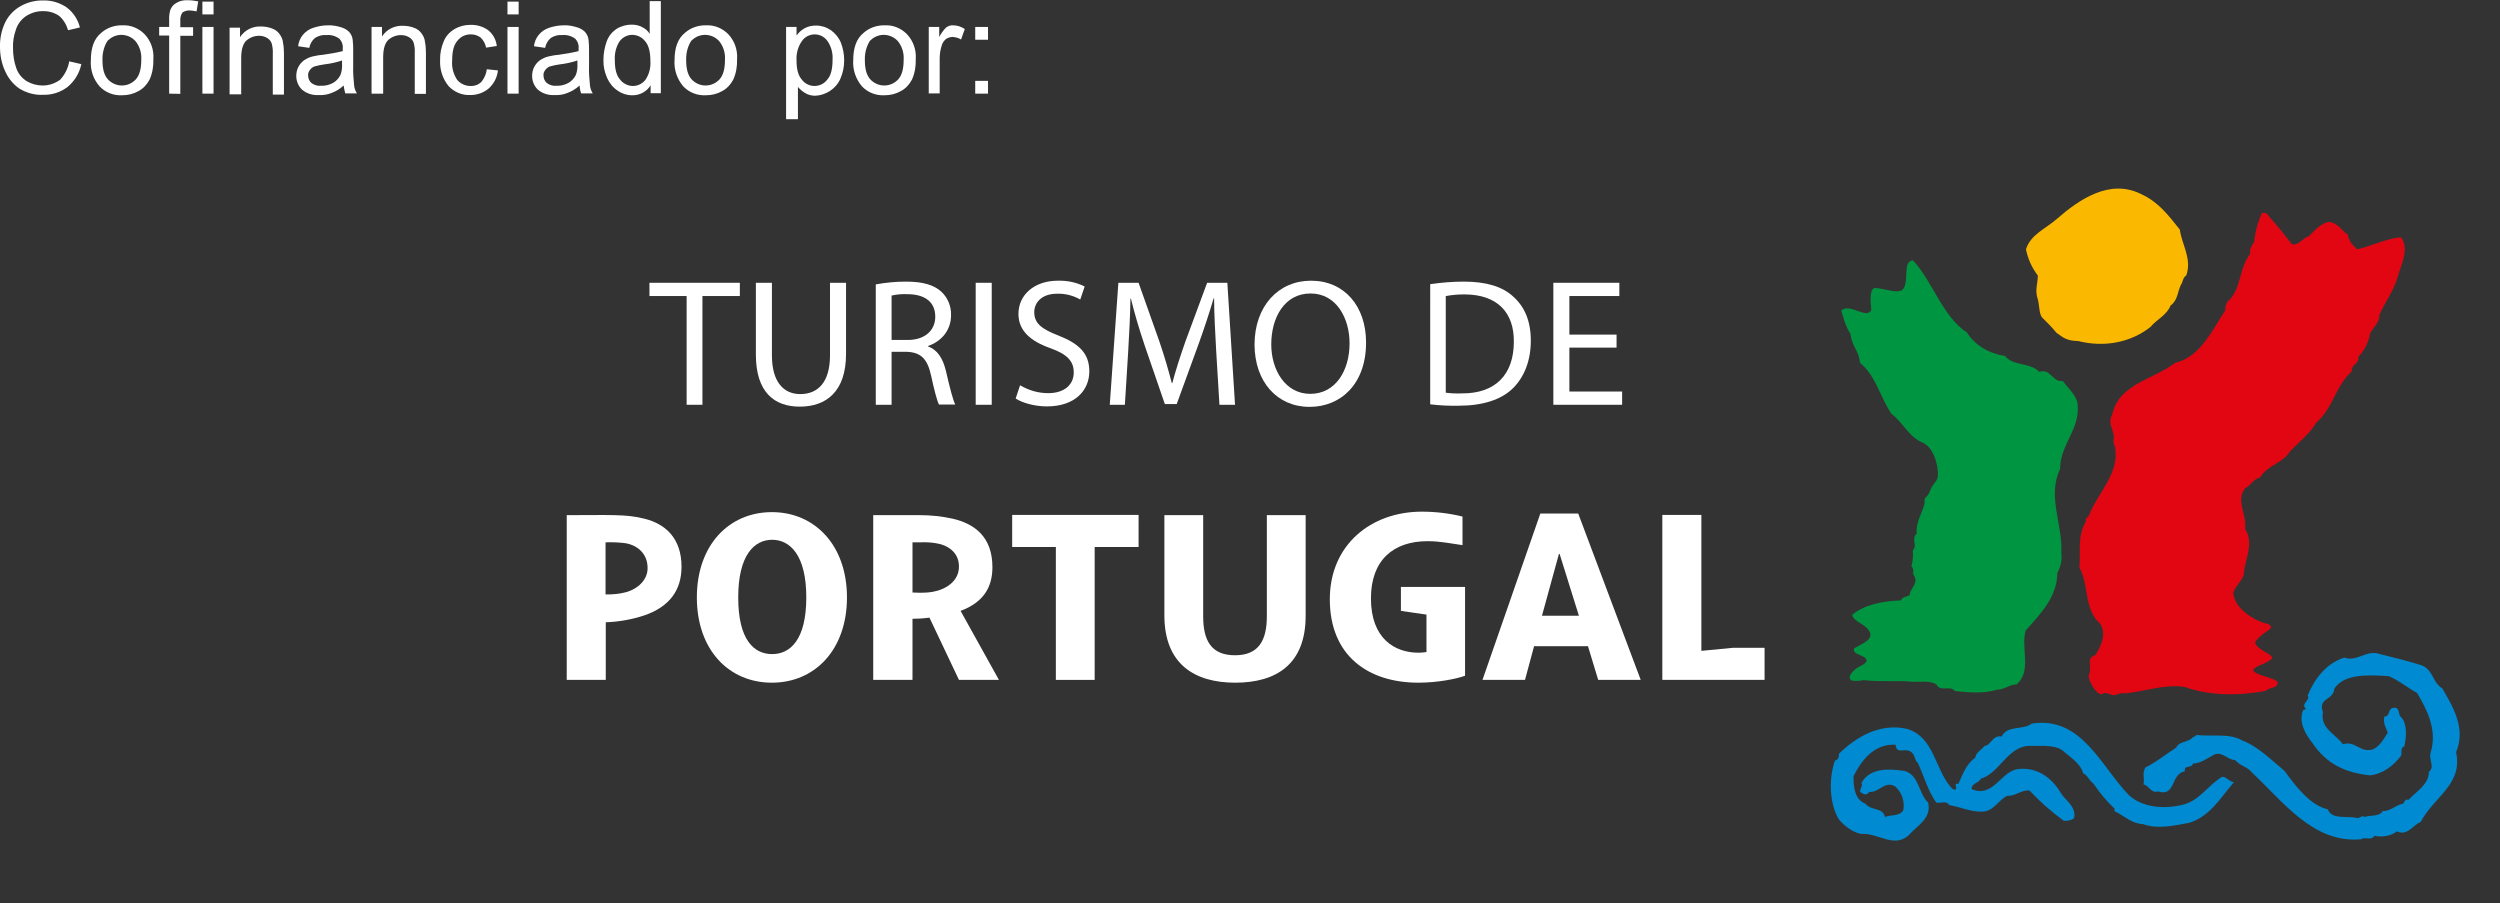 <?xml version="1.0" encoding="utf-8"?>
<!-- Generator: Adobe Illustrator 25.3.1, SVG Export Plug-In . SVG Version: 6.00 Build 0)  -->
<svg version="1.1" id="layer" xmlns="http://www.w3.org/2000/svg" xmlns:xlink="http://www.w3.org/1999/xlink" x="0px" y="0px"
	 viewBox="0 0 1075.9 388.7" style="enable-background:new 0 0 1075.9 388.7;" xml:space="preserve">
<rect x="0" y="0" width="1075.9" height="388.7" fill="#333333" stroke="none"/>
<style type="text/css">
	.st0{fill:#FFFFFF;}
	.st1{fill:#008AD1;}
	.st2{fill:#FAB900;}
	.st3{fill:#E20613;}
	.st4{fill:#009540;}
	.st5{fill-rule:evenodd;clip-rule:evenodd;fill:#FFFFFF;}
</style>
<path class="st0" d="M293.3,243.9c0-12.2-6.9-18.5-16.1-20.7c-7.6-2-15.4-1.5-33.3-1.5v70.9h16.8v-24.8c5.7-0.2,11.3-1.2,16.7-3
	C288.1,261.1,293.3,254,293.3,243.9 M278.7,244.5c0,5.1-4.2,8.9-9.1,10.3c-2.9,0.8-6,1.1-9,1v-22.4c2.7-0.1,5.3,0,8,0.3
	C273.6,234.3,278.7,237.7,278.7,244.5L278.7,244.5z"/>
<path class="st0" d="M364.5,257.1c0-22.5-13.9-36.7-32.3-36.7c-18.5,0-32.3,14.2-32.3,36.7s13.7,36.7,32.3,36.7
	C350.7,293.8,364.5,279.6,364.5,257.1 M347,257.1c0,18.2-6.9,24.4-14.7,24.4c-7.9,0-14.6-6.2-14.6-24.4s6.9-24.8,14.6-24.8
	C340,232.3,347,238.9,347,257.1z"/>
<path class="st0" d="M396,266.2c1.7-0.1,2.3-0.2,4-0.4l12.7,26.8h17.2l-16.5-29.7c9.6-3.6,13.7-9.9,13.7-18.8
	c0-13.1-7.7-18.7-17.2-20.9c-4.6-1-9.3-1.5-14-1.5h-20.1v70.9h16.9v-26.3C393.3,266.3,396,266.2,396,266.2 M392.7,255v-21.6h3.3
	c2.3-0.1,4.6,0,6.9,0.4c4.2,0.6,9.8,3.4,9.8,10c0,6.4-5.7,9.9-11.3,10.9c-1.8,0.3-3.5,0.4-5.3,0.4L392.7,255z"/>
<polyline class="st0" points="471.1,235.4 471.1,292.6 454.4,292.6 454.4,235.4 435.6,235.4 435.6,221.6 490,221.6 490,235.4 
	471.1,235.4 "/>
<path class="st0" d="M531.6,293.8c-17.3,0-30.5-7.8-30.5-29v-43.1h16.7v43.5c0,10.4,3.4,16.8,13.7,16.8c10.2,0,13.7-6.4,13.7-16.8
	v-43.5h16.7v43.1C562,286,549.1,293.8,531.6,293.8"/>
<path class="st0" d="M706.1,292.6L679.2,221h-16.3L638,292.6h18.3l3.9-14.5h23.2l4.4,14.5H706.1 M679.5,265h-15.9l7.3-26.6h0.3
	L679.5,265z"/>
<polyline class="st0" points="715.4,292.6 715.4,221.6 732.2,221.6 732.2,280.1 745.7,278.8 759.4,278.8 759.4,292.6 715.4,292.6 
	"/>
<path class="st0" d="M610.4,293.8c-21.6,0-38.1-11.6-38.1-35.9c0-23.5,17.8-37.7,39.6-37.7c5.9,0,11.8,0.7,17.5,2.1v12.3
	c-5-0.7-9.7-1.7-15-1.7c-14.9,0-24.4,8.3-24.4,24.6c0,17.4,10.3,23.4,20.5,23.4c1.1,0,2.3-0.1,3.4-0.3v-16.1l-11-1.6v-10.3h27.6
	v38.2C626.8,292.2,618.5,293.8,610.4,293.8"/>
<path class="st1" d="M1042.4,286.4c4.9,2.2,4.4,7.3,8.7,9.9c4.7,8.1,10.2,17.3,5.9,27.4c3,14-9.6,19.2-15.2,30
	c-3.4,1.3-5.6,6.2-10.3,4.1c-2.7,2.2-6.7,2.5-9.7,1.9c-1.2,2.3-4.1,0.2-5.7,1.5c-20.6,1.8-33.3-16-47-28.8c-2-2.5-4.8-2.6-7.2-5.3
	c-3.4-0.1-5.8-4.2-9.5-2.1c-2.8,1.6-5.4,3.5-8.6,3.6c-0.7,2.3-4,0.4-3.5,3.3c-6.4,1.3-3.7,11.1-11.6,8.7c-3,1-3.8-2.6-6.2-3
	c0.5-3.1-0.7-4.7,0.8-7.3c4.7-2.3,9.2-6,13.3-8.6c0.8-2.3,4.3-2.3,6.4-3.7c0.6-0.9,1.6-0.9,2.3-1.7c6.6,0.8,14.3-0.9,19.7,2.4
	c6.5,2.3,13.1,8.9,18.2,13.1c4.7,6.5,11.1,14.9,18.6,16.5c1.7,4.7,8.6,2.6,12.9,3.8c1-0.2,2.2-1.4,2.8-0.5c2.6-0.9,6.4,0,8-2.6
	c3.3,0.2,5.5-2.6,8.6-3.1c0.8-0.6,0.9-2.4,2.3-1.6c3.2-3.4,8.9-6.7,8.9-12.1c2.8-2.3-0.3-5.2,0.8-8.4c2.8-9.7-1.4-18-5.9-25.6
	c-3.8-2-7.8-5.4-12.2-7.2c-8.7-0.6-19.3-1.1-23.4,5.4c-0.3,5-7.2,3.9-4.9,10c-1.3,7,5.2,9.3,8.6,13.9c5.4-1.7,7.5,3.9,12.9,2.2
	c3.1-1.4,4.7-4.6,6.4-7.2c-0.8-2.1-2.1-4.1-1.5-6.9c2.8-0.1,1.3-3.6,4.1-3.8c2.8-0.3,1.6,2.9,3.2,4.1c2.6,2.8,2.3,8.5,1.3,12.5
	c-1.8,0.7-1,2.6-1.3,3.9c-3.3,4.5-8,7.9-13.3,8.6c-10.5-1.1-18.7-4.7-24.9-13.9c-2.9-3.7-6.2-8.9-4-14.3c0.5,0.2,0.8-0.2,1.1-0.5
	c-2.3-2.3,2.2-3.7,0.8-5.6c2.8-7.1,8.1-14.1,15.9-16.4c5,1.9,8.8-2.9,14.1-1.8C1029.7,282.9,1036.2,284.4,1042.4,286.4"/>
<path class="st1" d="M916.2,342.2c6.1,5.6,15.8,6.1,23.7,4c6.8-1.9,10.3-8.2,16.4-11.9c2,0,3.1,2.2,5.1,2.3
	c-6,7-10.3,14.7-19.2,17.5c-6.2,1.1-13.5,2.9-19.8,0.6c-5.3-0.3-7.9-3.5-12.4-5.6V348c-3.4-3.2-6.4-6.8-9-10.7
	c-2.3-1.7-2.2-3.4-4.5-4.5c-0.9-3.8-5.1-6.7-7.9-9c-3.4-3.5-9.4-2.7-14.7-2.8c-9.7-0.3-13.3,11.8-21.4,14.1c-1,2.1-4.1,1.9-4,4.5
	c9,3.9,12.3-6.9,19.2-8.5c8.4-1.4,15.2,3.3,19.2,10.2c1.9,3.1,6.8,5.9,5.7,10.8c-1.3,1-2.9,1.3-4.5,1.1c-5.3-3.9-10.2-8.2-14.7-13
	c-3.6-0.3-6,2.5-9.6,2.3c-4.3,2.2-6,7.1-11.3,6.8c-4.9,0-9-2.1-13.6-2.8c-1.2-2.1-3.7-0.7-5.6-1.1c-3.5-4.8-5.3-11.3-7.9-17
	c-1.7-1.4-1.1-3.9-3.4-5.1c-2.6-1.4-5.8,1.5-6.2-2.8c-9.1-0.5-14.6,6.5-18.1,13.5c-0.1,4.7,0.5,10.1,5.1,11.9
	c2.4,3.1,7.6,1.5,8.4,5.7c2.6-1.1,6.1-0.1,7.9-2.9c0.7-3.8-0.6-7.6-3.4-10.2c-4.6-2.8-7,2.8-11.3,2.3c-0.4,0.9-1.5,1.3-2.4,0.9
	c-0.2-0.1-0.3-0.2-0.4-0.3c-2.6-0.7,0.4-2.6-0.5-4.5c3.7-6.6,12-6.1,18.6-5.1c6.3,1.8,6,9.9,10.1,13.6c1.6,6.9-4.9,10-8.4,14.1
	c-6.5,5.7-13.2-1.2-20.4-0.6c-3.7-0.7-6.8-3.1-9.6-6.2c-4.2-7-4.4-17.7-1.7-25.4c1.4-0.2,1.8-1.7,1.7-2.9
	c7.3-7.2,17.7-13.4,29.4-10.7c11.5,3.6,11.8,16.8,18.6,24.9c0.6,0.6,1.2,1.5,2.2,1.1c1-0.3-1.2-3.1,1.2-2.3c1.8-4,3.4-8.7,7.3-11.3
	c0.1-2.2,2.7-3.4,4-5.1c2.6-0.1,3.6-4.9,7.3-4c2.5-5.1,9.2-2.6,13-5.6C895.9,308.1,904.1,329.8,916.2,342.2"/>
<path class="st2" d="M938.1,98.8c0.9,6.6,5.3,12.5,2.8,19.7c-1.6,1-1.5,3.1-2.3,4c-1.5,3-1.3,6.7-4.5,9c-1.5,4.1-6.4,6.3-8.5,9.1
	c-8.5,6.8-19.9,9-31.1,6.2c-5-0.2-6.2-1.2-9.5-3.6c-1.8-2.2-3.8-4.3-5.9-6.3c-1.6-1.4-1.3-4.9-2.1-8.1c-1.4-3.9,0-6.8,0-10.2
	c-2.5-3.3-4.3-7.2-5.1-11.3c2-6.4,8.4-8.8,13.3-13.1c9.3-8.1,22.7-17.6,36.4-10.6C928.8,86.9,933.1,92.5,938.1,98.8"/>
<path class="st3" d="M976.6,93.3c3.3,3.6,6.5,7.6,9.7,11.8c3.2,0.7,4.6-2.8,7.3-3.4c2.4-2.3,5.3-5.9,9-6.2c3.7,0.7,4.9,3.5,7.9,5.6
	c0.1,2.5,2.4,4.8,3.9,6.2c6.3-1.4,12.3-4.6,18.9-5.2c3.8,5.1-0.1,11.9-1.4,17c-1.8,6.3-5.3,10.5-7.9,16.4c0.1,3.2-2.5,5.3-4,7.9
	c-0.6,3.8-2.4,7.4-5.1,10.2c0.5,3.1-3.2,3.2-2.8,6.2c-7.2,6.6-7.9,15.7-15.3,22.1c-2.9,5-7.5,8.3-11.3,12.4
	c-3.2,5.2-9.1,5.4-13,11.3c-2.6,0.3-4,3.6-6.3,4.5c-4.2,5.5,0.9,11.4,0,17.6c4.1,6.2-0.3,13.2-0.6,19.8c-1.2,3-3.2,4.3-4.5,7.4
	c0.3,7.4,10.1,12.5,13.9,13.4c1.1,0,2,0.6,2.4,1.6c0,1.2-4.6,2.8-6.9,6.5c0.8,3.4,6.6,4.5,7.4,6.7c-1.9,2.7-7.4,3.1-8.3,5.4
	c2,2.6,8.4,2.8,10.6,5c0.4,2.9-3.7,2.1-5,3.8c-11.7,2.2-24.3,2.2-35.1-1.7c-8.8-1.2-16.9,1.9-25.4,2.8c-3.7-0.6-3.9,1.9-7.2,0.1
	c-0.6,0-1.2-0.5-2.4-0.1c-1.6,2.1-6.4-4.6-6.2-7.9c1.8-2.5-1.5-7.6,2.8-8.5c2.5-3.8,4.9-9,2.2-13.5c-7.2-6.4-4.8-16.7-9-24.3
	c0.6-6.5-1-13.4,2.8-19.8c-0.4-1.1,0.8-2,1.2-2.3c3.7-10,13.5-18.2,11.3-29.9c-1.4-2.9,0.1-3.6-0.7-5.5c-0.7-3.4-2.3-4.7-0.4-8.6
	c2.9-12.9,17.7-14.8,27.1-22c10.8-2.4,16.1-14.5,21.5-22.6c-0.1-1.4,0.3-2.8,1.1-3.9c5.8-4.8,4.7-14.3,9.6-20.4
	c-0.5-2.1,0.8-3.5,1.7-5.1c0.4-4.3,1.6-8.5,3.3-12.4C975,91.3,975.9,92,976.6,93.3"/>
<path class="st4" d="M823.3,112.1c8.5,9.1,12.7,24.2,23.2,31c3.5,5.7,10,9.2,16.4,10.1c3.5,4.5,10.6,2.6,14.7,6.8
	c5.1-1.5,5.5,4.5,10.2,4c2.1,3,5,5.2,6.2,9c1.8,11.4-7.5,18.1-7.4,28.8c-5.7,11.8,1.2,23.8,0.5,36.2c0.4,2.9-0.2,5.9-1.7,8.5
	c-0.1,10.5-7.2,17.6-13.6,24.8c-2.3,7.3,2.8,17.5-3.9,23.2c-3.1,0.1-5.3,2.3-8.5,2.3c-5.3,1.8-12.4,1.2-18.1,0.6
	c-1.9-2.7-6.3,0.6-7.9-2.8c-2.8-1.9-7.4-1-10.2-1.2c-7.1-0.7-13.4,0.2-21.2-0.7c-1.7,0.4-3.4,0.4-5.1,0.2c-2.4-1.4,0.7-4.4,2.4-5.5
	c2.9-1.6,2.7-1.4,3.9-2.6c0.8-3.1-6.1-2.5-5.3-5.7c2.2-1.6,7.7-3.2,7-6.5c-1.3-4-7.2-4.8-7.8-8c5.2-4.4,13.5-6,21-6.2
	c0.9-2.3,4.1-1.1,3.9-3.3c0.8-2.3,3.6-4.6,1.7-7.4c-0.9-1.3,0.4-2.6-1.1-4c0.6-2.2,0.8-4.5,0.6-6.8c2.2-2.5-0.9-5,1.7-7.3
	c-0.6-5.2,3.1-9.9,3.4-13.6c-0.4-2.4,1.1-1.5,2.3-4.7c1.2-3.3,2.8-3.7,3.3-5.8c0.5-2-0.4-11.9-6.2-14.9c-6.2-2.4-8.8-8.9-13.6-12.4
	c-4.8-6.8-6.8-16.6-13.6-22c-0.7-5.9-3.3-6.4-4.2-12.7c-2-2.7-3.3-7.9-3.9-9.9c3.7-3.3,10.8,3.9,12.9-0.1c-0.1-2.4-1.1-8.7,1.4-9.6
	c4.2,0.2,9.1,2.4,11.8,1C822.1,122.1,818.4,112.1,823.3,112.1"/>
<polyline class="st0" points="295.5,174.2 302.3,174.2 302.3,127.4 318.4,127.4 318.4,121.7 279.5,121.7 279.5,127.4 295.5,127.4 
	295.5,174.2 "/>
<path class="st0" d="M325.3,121.7v30.9c0,16.4,8.1,22.4,18.9,22.4c11.4,0,19.9-6.5,19.9-22.7v-30.6h-6.9v31.2
	c0,11.5-5.1,16.7-12.8,16.7c-7,0-12.2-5-12.2-16.7v-31.2H325.3"/>
<path class="st5" d="M383.7,127.2c2.2-0.5,4.4-0.7,6.7-0.6c7.2,0,12.1,3,12.1,9.7c0,6-4.6,10-11.8,10h-7L383.7,127.2 M376.9,174.2
	h6.8v-22.8h6.4c6.2,0.2,9,3,10.6,10.2c1.4,6.5,2.6,11,3.4,12.5h7c-1-2-2.3-7.1-4-14.4c-1.3-5.5-3.7-9.2-7.7-10.6v-0.2
	c5.5-1.9,9.9-6.5,9.9-13.3c0.1-3.8-1.4-7.4-4.1-10c-3.3-3-8-4.4-15.3-4.4c-4.4,0-8.7,0.4-13,1.2L376.9,174.2L376.9,174.2z"/>
<rect x="419.9" y="121.7" class="st0" width="6.9" height="52.5"/>
<path class="st0" d="M437.1,171.5c2.8,1.9,8.3,3.4,13.4,3.4c12.4,0,18.3-7.1,18.3-15.1c0-7.7-4.4-11.9-13.3-15.4
	c-7.2-2.8-10.4-5.2-10.4-10.1c0-3.6,2.7-7.9,9.9-7.9c3.5-0.1,6.9,0.8,9.9,2.5l1.9-5.6c-3.6-1.8-7.5-2.6-11.5-2.5
	c-10.2,0-17,6.1-17,14.3c0,7.3,5.3,11.8,13.9,14.8c7.1,2.6,9.9,5.5,9.9,10.4c0,5.3-4.1,8.9-11,8.9c-4.3,0-8.4-1.2-12.1-3.4
	L437.1,171.5"/>
<path class="st0" d="M524.8,174.2h6.7l-3.3-52.5h-8.7l-9.4,25.4c-2.3,6.6-4.2,12.5-5.6,17.8h-0.2c-1.4-5.5-3.1-11.3-5.3-17.8
	l-9-25.4h-8.7l-3.7,52.5h6.5l1.4-22.5c0.5-7.9,0.9-16.7,1-23.2h0.2c1.5,6.2,3.5,13,6,20.4l8.6,25h5.1l9.3-25.5
	c2.6-7.2,4.8-13.9,6.6-20h0.2c0,6.5,0.5,15.4,0.9,22.7L524.8,174.2"/>
<path class="st5" d="M563.9,169.5c-10.7,0-16.8-10.2-16.8-21.3c0-11.4,5.6-21.9,16.9-21.9s16.8,10.9,16.8,21.4
	C580.8,159.6,574.7,169.5,563.9,169.5L563.9,169.5 M563.6,175.1c13.3,0,24.3-9.7,24.3-27.7c0-15.6-9.3-26.6-23.7-26.6
	c-14,0-24.3,10.9-24.3,27.6C540,164.3,549.6,175.1,563.6,175.1z"/>
<path class="st5" d="M622.3,127.4c2.6-0.5,5.3-0.7,7.9-0.7c14.3,0,21.4,7.9,21.3,20.3c0,14.2-7.9,22.4-22.4,22.3
	c-2.3,0.1-4.6,0-6.9-0.3v-41.6 M615.5,174c4.1,0.5,8.3,0.7,12.4,0.6c10.2,0,18.3-2.6,23.3-7.6c4.8-4.8,7.6-11.8,7.6-20.4
	c0-8.5-2.7-14.6-7.5-18.9c-4.6-4.3-11.5-6.5-21.3-6.5c-4.9,0-9.7,0.4-14.5,1.1V174z"/>
<polyline class="st0" points="695.7,144 675.4,144 675.4,127.4 696.9,127.4 696.9,121.7 668.5,121.7 668.5,174.2 698.1,174.2 
	698.1,168.5 675.4,168.5 675.4,149.6 695.7,149.6 695.7,144 "/>
<g>
	<path class="st0" d="M29.8,26.4l5.2,1.2c-0.8,3.9-2.9,7.3-5.9,9.8c-3,2.3-6.7,3.5-10.5,3.4c-3.6,0.2-7.2-0.8-10.3-2.7
		c-2.7-1.9-4.8-4.5-6.1-7.5C0.7,27.4,0,23.8,0,20.2c-0.1-3.7,0.7-7.4,2.3-10.7c1.5-3,3.9-5.4,6.8-7c3-1.6,6.3-2.4,9.6-2.3
		c3.6-0.1,7.1,1,10,3c2.8,2.1,4.8,5.1,5.7,8.6L29.3,13c-0.7-2.4-2-4.6-3.9-6.2c-1.9-1.3-4.2-2-6.6-2C16,4.7,13.4,5.5,11.1,7
		c-2,1.4-3.6,3.5-4.3,5.9c-0.9,2.5-1.3,5.1-1.2,7.7c0,3,0.4,5.9,1.4,8.7c0.8,2.4,2.5,4.4,4.6,5.7c2.1,1.2,4.4,1.8,6.8,1.8
		c2.7,0,5.3-0.9,7.5-2.5C27.9,32.1,29.3,29.4,29.8,26.4z"/>
	<path class="st0" d="M39.1,25.9c0-5.4,1.4-9.3,4.5-11.8c2.5-2.2,5.8-3.3,9.1-3.2c3.6-0.2,7.1,1.3,9.6,3.9c2.7,2.9,4,6.8,3.7,10.7
		c0.1,3-0.4,6-1.6,8.7c-1.1,2.1-2.7,3.9-4.8,5c-2.1,1.2-4.5,1.8-7,1.8c-3.7,0.2-7.3-1.2-9.8-3.9C40.1,34,38.8,30,39.1,25.9z
		 M44.1,25.9c0,3.7,0.7,6.4,2.3,8.2c3.1,3.4,8.3,3.6,11.6,0.5c0.2-0.2,0.4-0.3,0.5-0.5c1.6-1.8,2.3-4.6,2.3-8.4
		c0.2-2.9-0.7-5.8-2.5-8c-3.1-3.4-8.3-3.6-11.6-0.5c-0.2,0.2-0.4,0.3-0.5,0.5C44.7,20.1,44,23,44.1,25.9L44.1,25.9z"/>
	<path class="st0" d="M72.8,40.3v-25h-4.3v-3.7h4.3v-3c-0.1-1.4,0.1-2.9,0.5-4.3c0.5-1.3,1.3-2.3,2.5-3c1.5-0.9,3.2-1.3,5-1.2
		c1.5,0,3,0.2,4.5,0.5l-0.7,4.3c-0.9-0.2-1.9-0.3-2.9-0.4c-1.1-0.1-2.3,0.3-3.2,0.9c-0.7,1.1-1,2.3-0.9,3.6v2.7h5.5v3.7h-5.5v25
		L72.8,40.3z"/>
	<path class="st0" d="M87.1,6.2V0.7h4.8v5.5H87.1z M87.1,40.3V11.6h4.8v28.7H87.1z"/>
	<path class="st0" d="M147.9,36.8c-1.5,1.4-3.3,2.5-5.2,3.2c-1.7,0.7-3.5,1-5.4,0.9c-2.6,0.2-5.3-0.6-7.3-2.3
		c-1.6-1.5-2.5-3.7-2.5-5.9c0-1.4,0.3-2.7,0.9-3.9c0.6-1.1,1.4-2.1,2.5-2.9c1.1-0.7,2.3-1.3,3.6-1.6c1.4-0.3,2.8-0.6,4.3-0.7
		c2.9-0.4,5.9-0.9,8.7-1.6v-1.2c0.2-1.5-0.4-3-1.4-4.1c-1.6-1.2-3.6-1.8-5.5-1.6c-1.8-0.2-3.5,0.3-5,1.2c-1.3,1.1-2.2,2.6-2.5,4.3
		l-4.8-0.7c0.4-3.7,2.9-6.7,6.4-7.9c2.1-0.7,4.2-1.1,6.4-1.1c2-0.1,4,0.3,5.9,0.9c1.3,0.4,2.5,1.1,3.4,2.1c0.8,1,1.3,2.1,1.4,3.4
		c0.2,1.5,0.2,3,0.2,4.5v6.4c-0.1,2.9,0.1,5.7,0.4,8.6c0.1,1.2,0.6,2.4,1.2,3.4h-5C148.3,39.1,148,37.9,147.9,36.8z M147.6,25.9
		c-2.6,0.9-5.3,1.5-8,1.8c-1.4,0.2-2.9,0.5-4.3,0.9c-0.8,0.3-1.5,0.9-2,1.6c-0.5,0.7-0.8,1.5-0.7,2.3c0,1.2,0.5,2.4,1.4,3.2
		c1.2,0.9,2.7,1.4,4.3,1.2c1.7,0.1,3.5-0.4,5-1.2c1.4-0.8,2.5-2,3.2-3.4c0.6-1.5,0.8-3.2,0.7-4.8v-1.6L147.6,25.9z"/>
	<path class="st0" d="M159.9,40.3V11.6h4.5v4.1c2-3.1,5.5-4.8,9.1-4.6c1.6,0,3.3,0.3,4.8,0.9c1.3,0.5,2.4,1.3,3.2,2.5
		c0.8,1.1,1.3,2.3,1.4,3.6c0.3,1.5,0.4,3.1,0.4,4.6v17.7h-4.8V22.8c0.1-1.5-0.1-3-0.5-4.5c-0.4-1-1.1-1.8-2-2.3
		c-1-0.6-2.2-0.9-3.4-0.9c-2,0-3.9,0.7-5.4,2c-1.4,1.2-2.3,3.7-2.3,7.5v15.7H159.9z"/>
	<path class="st0" d="M209.5,29.8l4.8,0.5c-0.3,2.9-1.7,5.7-3.9,7.7c-2.2,1.9-5,2.9-7.9,2.9c-3.6,0.2-7.1-1.3-9.5-3.9
		c-2.5-3.1-3.8-7.1-3.6-11.1c-0.1-2.8,0.5-5.6,1.6-8.2c0.9-2.2,2.6-4,4.6-5.2c2.1-1.2,4.4-1.8,6.8-1.8c2.7-0.1,5.5,0.7,7.7,2.3
		c2.1,1.7,3.4,4.1,3.7,6.8l-4.6,0.7c-0.3-1.6-1.1-3.1-2.3-4.3c-1.2-0.9-2.6-1.4-4.1-1.4c-2.3-0.1-4.5,0.9-5.9,2.7
		c-1.6,1.8-2.3,4.5-2.3,8.4c-0.3,3,0.5,5.9,2.1,8.4c1.4,1.7,3.5,2.7,5.7,2.7c1.8,0.1,3.5-0.5,4.8-1.8
		C208.5,33.6,209.3,31.7,209.5,29.8z"/>
	<path class="st0" d="M218.4,6.2V0.7h4.8v5.5H218.4z M218.4,40.3V11.6h4.8v28.7H218.4z"/>
	<path class="st0" d="M249.4,36.8c-1.5,1.4-3.3,2.5-5.2,3.2c-1.7,0.7-3.5,1-5.4,0.9c-2.6,0.2-5.3-0.6-7.3-2.3
		c-1.6-1.5-2.5-3.7-2.5-5.9c0-1.4,0.3-2.7,0.9-3.9c0.6-1.1,1.4-2.1,2.5-2.9c1.1-0.7,2.3-1.3,3.6-1.6c1.4-0.3,2.8-0.6,4.3-0.7
		c2.9-0.4,5.9-0.9,8.7-1.6v-1.2c0.2-1.5-0.4-3-1.4-4.1c-1.6-1.2-3.6-1.8-5.5-1.6c-1.8-0.2-3.5,0.3-5,1.2c-1.3,1.1-2.2,2.6-2.5,4.3
		l-4.8-0.7c0.4-3.7,2.9-6.7,6.4-7.9c2.1-0.7,4.2-1.1,6.4-1.1c2-0.1,4,0.3,5.9,0.9c1.3,0.4,2.5,1.1,3.4,2.1c0.8,1,1.3,2.1,1.4,3.4
		c0.2,1.5,0.2,3,0.2,4.5v6.4c-0.1,2.9,0.1,5.7,0.4,8.6c0.1,1.2,0.6,2.4,1.2,3.4h-5C249.7,39.1,249.5,37.9,249.4,36.8z M248.9,25.9
		c-2.6,0.9-5.3,1.5-8,1.8c-1.4,0.2-2.9,0.5-4.3,0.9c-0.8,0.3-1.5,0.9-2,1.6c-0.5,0.7-0.8,1.5-0.7,2.3c0,1.2,0.5,2.4,1.4,3.2
		c1.2,0.9,2.7,1.4,4.3,1.2c1.7,0.1,3.5-0.4,5-1.2c1.4-0.8,2.5-2,3.2-3.4c0.6-1.5,0.8-3.2,0.7-4.8v-1.6L248.9,25.9z"/>
	<path class="st0" d="M280,40.3v-3.6c-1.7,2.8-4.8,4.4-8,4.3c-2.2,0-4.4-0.7-6.2-2c-2-1.3-3.5-3.2-4.5-5.4c-1.1-2.5-1.7-5.1-1.6-7.9
		c0-2.7,0.5-5.3,1.4-7.9c0.8-2.2,2.3-4.1,4.3-5.4c1.9-1.2,4.2-1.8,6.4-1.8c1.6,0,3.2,0.3,4.6,1.1c1.3,0.6,2.5,1.6,3.2,2.9V0.5h4.8
		v39.6H280L280,40.3z M264.6,26.1c0,3.7,0.7,6.4,2.3,8.2c1.3,1.7,3.4,2.7,5.5,2.7c2.1,0,4.1-1,5.4-2.7c1.6-2.4,2.3-5.2,2.1-8
		c0-3.9-0.7-6.8-2.3-8.6c-1.3-1.7-3.4-2.7-5.5-2.7c-2.1,0-4.1,1-5.4,2.7C265.1,20.1,264.4,23.1,264.6,26.1L264.6,26.1z"/>
	<path class="st0" d="M290.3,25.9c0-5.4,1.4-9.3,4.5-11.8c2.5-2.2,5.8-3.3,9.1-3.2c3.6-0.2,7.1,1.3,9.6,3.9c2.7,2.9,4,6.8,3.7,10.7
		c0.1,3-0.4,6-1.6,8.7c-1.1,2.1-2.7,3.9-4.8,5c-2.1,1.2-4.5,1.8-7,1.8c-3.7,0.2-7.3-1.2-9.8-3.9C291.4,34,290,30,290.3,25.9z
		 M295.3,25.9c0,3.7,0.7,6.4,2.3,8.2c3.1,3.4,8.3,3.6,11.6,0.5c0.2-0.2,0.4-0.3,0.5-0.5c1.6-1.8,2.3-4.6,2.3-8.4
		c0.2-2.9-0.7-5.8-2.5-8c-3.1-3.4-8.3-3.6-11.6-0.5c-0.2,0.2-0.4,0.3-0.5,0.5C295.9,20.1,295.2,23,295.3,25.9L295.3,25.9z"/>
	<path class="st0" d="M338.3,51.2V11.6h4.5v3.7c0.9-1.3,2.1-2.4,3.6-3.2c1.5-0.8,3.1-1.1,4.8-1.1c2.3,0,4.5,0.7,6.4,2
		c1.9,1.4,3.4,3.2,4.3,5.4c0.9,2.4,1.4,4.9,1.4,7.5c0,2.7-0.5,5.4-1.6,7.9c-0.9,2.2-2.6,4.1-4.6,5.4c-1.9,1.2-4,1.9-6.2,2
		c-1.5,0-3-0.3-4.3-1.1c-1.2-0.7-2.3-1.6-3.2-2.7v13.9H338.3z M342.8,26.1c0,3.7,0.7,6.4,2.3,8.2c1.3,1.7,3.3,2.7,5.4,2.7
		c2.2,0,4.2-1,5.5-2.7c1.6-1.8,2.3-4.6,2.3-8.6c0.2-2.9-0.6-5.8-2.3-8.2c-1.3-1.7-3.2-2.7-5.4-2.7c-2.2,0-4.3,1.1-5.5,2.9
		C343.4,20.1,342.6,23.1,342.8,26.1z"/>
	<path class="st0" d="M367.2,25.9c0-5.4,1.4-9.3,4.5-11.8c2.5-2.2,5.8-3.3,9.1-3.2c3.6-0.2,7.1,1.3,9.6,3.9c2.7,2.9,4,6.8,3.7,10.7
		c0.1,3-0.4,6-1.6,8.7c-1.1,2.1-2.7,3.9-4.8,5c-2.1,1.2-4.5,1.8-7,1.8c-3.7,0.2-7.3-1.2-9.8-3.9C368.3,34,366.9,30,367.2,25.9z
		 M372.2,25.9c0,3.7,0.7,6.4,2.3,8.2c3.1,3.4,8.3,3.6,11.6,0.5c0.2-0.2,0.4-0.3,0.5-0.5c1.6-1.8,2.3-4.6,2.3-8.4
		c0.2-2.9-0.7-5.8-2.5-8c-3.1-3.4-8.3-3.6-11.6-0.5c-0.2,0.2-0.4,0.3-0.5,0.5C372.8,20.1,372.1,23,372.2,25.9L372.2,25.9z"/>
	<path class="st0" d="M399.7,40.3V11.6h4.5v4.3c0.8-1.5,1.8-2.9,3-4.1c0.9-0.6,1.9-1,3-0.9c1.8,0,3.5,0.6,5,1.6l-1.6,4.5
		c-1.1-0.7-2.3-1-3.6-1.1c-1,0-2,0.3-2.9,0.9c-0.8,0.7-1.5,1.6-1.8,2.7c-0.6,1.8-0.9,3.8-0.9,5.7v15h-4.8V40.3z"/>
	<path class="st0" d="M419.7,17.1v-5.5h5.5v5.5H419.7z M419.7,40.3v-5.5h5.5v5.5H419.7z"/>
	<path class="st0" d="M98.8,40.6V11.9h4.5V16c2-3.1,5.5-4.8,9.1-4.6c1.6,0,3.3,0.3,4.8,0.9c1.3,0.5,2.4,1.3,3.2,2.5
		c0.8,1.1,1.3,2.3,1.4,3.6c0.3,1.5,0.4,3.1,0.4,4.6v17.7h-4.8V23.1c0.1-1.5-0.1-3-0.5-4.5c-0.4-1-1.1-1.8-2-2.3
		c-1-0.6-2.2-0.9-3.4-0.9c-2,0-3.9,0.7-5.4,2c-1.4,1.2-2.3,3.7-2.3,7.5v15.7L98.8,40.6z"/>
</g>
</svg>
